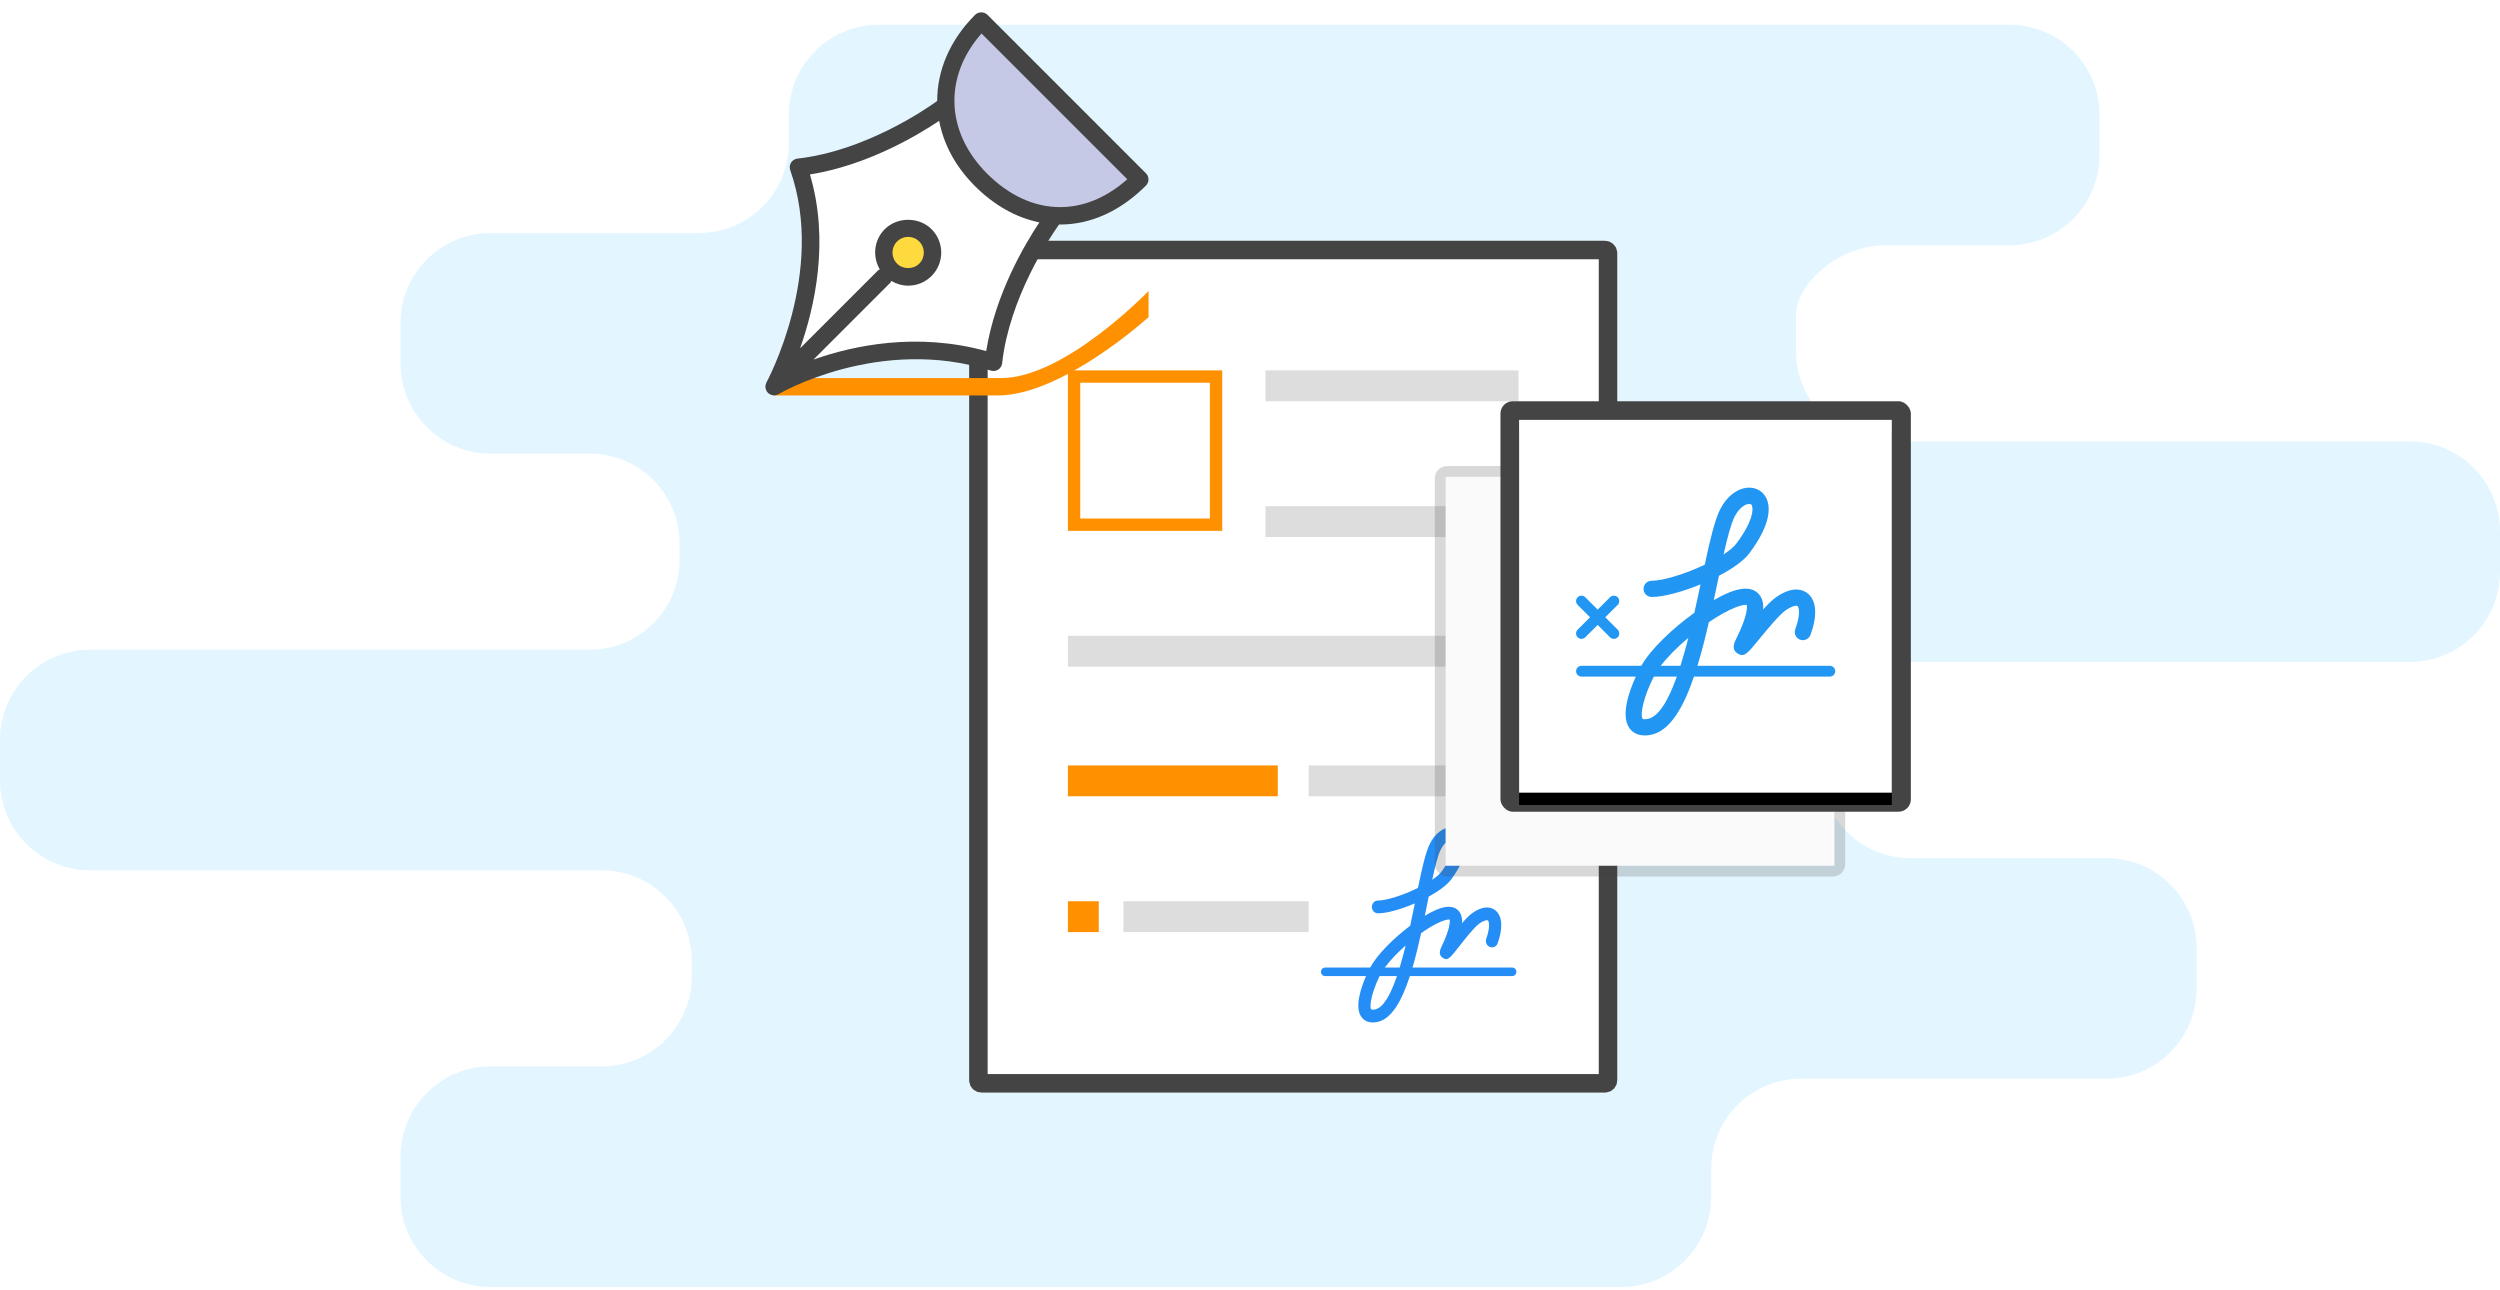 <?xml version="1.0" encoding="UTF-8"?>
<svg width="405px" height="209px" viewBox="0 0 405 209" version="1.1" xmlns="http://www.w3.org/2000/svg" xmlns:xlink="http://www.w3.org/1999/xlink">
    <!-- Generator: Sketch 44.1 (41455) - http://www.bohemiancoding.com/sketch -->
    <title>API_banner_25</title>
    <desc>Created with Sketch.</desc>
    <defs>
        <filter x="-7.6%" y="-3.6%" width="114.3%" height="110.9%" filterUnits="objectBoundingBox" id="filter-1">
            <feOffset dx="0" dy="2" in="SourceAlpha" result="shadowOffsetOuter1"></feOffset>
            <feGaussianBlur stdDeviation="2" in="shadowOffsetOuter1" result="shadowBlurOuter1"></feGaussianBlur>
            <feColorMatrix values="0 0 0 0 0   0 0 0 0 0   0 0 0 0 0  0 0 0 0.303 0" type="matrix" in="shadowBlurOuter1" result="shadowMatrixOuter1"></feColorMatrix>
            <feMerge>
                <feMergeNode in="shadowMatrixOuter1"></feMergeNode>
                <feMergeNode in="SourceGraphic"></feMergeNode>
            </feMerge>
        </filter>
        <path d="M-4.68958206e-13,2.004 C-4.68958206e-13,0.897 0.892,1.42108547e-14 2.004,1.42108547e-14 L102.996,1.42108547e-14 C104.103,1.42108547e-14 105,0.899 105,2.004 L105,135.996 C105,137.103 104.108,138 102.996,138 L2.004,138 C0.897,138 -4.68958206e-13,137.101 -4.68958206e-13,135.996 L-4.68958206e-13,2.004 Z" id="path-2"></path>
        <filter x="-10.3%" y="-5.6%" width="119.0%" height="117.5%" filterUnits="objectBoundingBox" id="filter-3">
            <feOffset dx="0" dy="2" in="SourceAlpha" result="shadowOffsetOuter1"></feOffset>
            <feGaussianBlur stdDeviation="1.5" in="shadowOffsetOuter1" result="shadowBlurOuter1"></feGaussianBlur>
            <feColorMatrix values="0 0 0 0 0.662   0 0 0 0 0.374   0 0 0 0 0.002  0 0 0 0.197 0" type="matrix" in="shadowBlurOuter1" result="shadowMatrixOuter1"></feColorMatrix>
            <feMerge>
                <feMergeNode in="shadowMatrixOuter1"></feMergeNode>
                <feMergeNode in="SourceGraphic"></feMergeNode>
            </feMerge>
        </filter>
        <polygon id="path-4" points="15.094 3.02 75.472 3.02 75.472 63.412 15.094 63.412"></polygon>
        <filter x="-16.6%" y="-13.2%" width="133.1%" height="133.1%" filterUnits="objectBoundingBox" id="filter-5">
            <feMorphology radius="1" operator="dilate" in="SourceAlpha" result="shadowSpreadOuter1"></feMorphology>
            <feOffset dx="0" dy="2" in="shadowSpreadOuter1" result="shadowOffsetOuter1"></feOffset>
            <feGaussianBlur stdDeviation="2" in="shadowOffsetOuter1" result="shadowBlurOuter1"></feGaussianBlur>
            <feColorMatrix values="0 0 0 0 0.057   0 0 0 0 0.336   0 0 0 0 0.558  0 0 0 0.203 0" type="matrix" in="shadowBlurOuter1"></feColorMatrix>
        </filter>
    </defs>
    <g id="Page-1" stroke="none" stroke-width="1" fill="none" fill-rule="evenodd">
        <g id="API_banner_25" transform="translate(-194, -78)">
            <path d="M486.937,233.574 C486.937,225.521 493.467,218.993 501.515,218.993 L584.422,218.993 C592.473,218.993 599,212.459 599,204.405 L599,197.843 C599,189.786 592.463,183.255 584.423,183.255 L503.48,183.255 C495.429,183.255 488.903,176.731 488.903,168.674 L488.903,166.071 C488.903,158.017 495.43,151.489 503.49,151.489 L519.534,151.489 C527.59,151.489 534.121,144.955 534.121,136.902 L534.121,130.339 C534.121,122.283 527.596,115.752 519.55,115.752 L485.78,115.752 C477.733,115.752 471.209,109.224 471.209,101.169 L471.209,96.583 C471.209,88.529 464.68,82 456.635,82 L273.452,82 C265.403,82 258.879,88.534 258.879,96.587 L258.879,103.15 C258.879,111.206 265.405,117.737 273.459,117.737 L293.449,117.737 C301.501,117.737 308.029,124.268 308.029,128.937 L308.029,128.937 L308.029,134.927 C308.029,142.978 301.51,149.504 293.442,149.504 L208.587,149.504 C200.531,149.504 194,156.038 194,164.091 L194,170.654 C194,178.71 200.537,185.241 208.577,185.241 L289.52,185.241 C297.571,185.241 304.097,191.765 304.097,199.822 L304.097,202.426 C304.097,210.479 297.575,217.007 289.518,217.007 L257.729,217.007 C249.678,217.007 243.15,223.541 243.15,231.595 L243.15,238.157 C243.15,246.214 249.686,252.745 257.735,252.745 L307.207,252.745 C315.262,252.745 321.791,259.272 321.791,267.328 L321.791,271.913 C321.791,279.967 328.32,286.496 336.365,286.496 L519.548,286.496 C527.597,286.496 534.121,279.962 534.121,271.909 L534.121,265.346 C534.121,257.29 527.585,250.759 519.547,250.759 L501.511,250.759 C493.462,250.759 486.937,244.235 486.937,236.178 L486.937,233.574 Z" id="Combined-Shape-Copy-2" fill="#E3F6FF" transform="translate(396.5, 184.248) scale(-1, 1) translate(-396.5, -184.248) "></path>
            <g id="Illustration" transform="translate(318, 78)">
                <g id="paper" transform="translate(33, 37)">
                    <g id="2-copy-7" filter="url(#filter-1)">
                        <g id="Rectangle-888">
                            <use fill="#FFFFFF" fill-rule="evenodd" xlink:href="#path-2"></use>
                            <path stroke="#444444" stroke-width="3" d="M1.5,2.004 L1.5,135.996 C1.5,136.273 1.727,136.5 2.004,136.5 L102.996,136.5 C103.277,136.5 103.5,136.277 103.5,135.996 L103.5,2.004 C103.5,1.727 103.273,1.5 102.996,1.5 L2.004,1.5 C1.723,1.5 1.5,1.723 1.5,2.004 Z"></path>
                        </g>
                        <path d="M17,22 L17,46 L40,46 L40,22 L17,22 Z" id="Rectangle-109" stroke="#FF9000" stroke-width="2"></path>
                        <polygon id="Rectangle-109" fill="#DDDDDD" points="48 43 89 43 89 48 48 48"></polygon>
                        <polygon id="Rectangle-109" fill="#DDDDDD" points="48 21 89 21 89 26 48 26"></polygon>
                        <polygon id="Rectangle-109" fill="#DDDDDD" points="16 64 89 64 89 69 16 69"></polygon>
                        <polygon id="Rectangle-109" fill="#DDDDDD" points="55 85 89 85 89 90 55 90"></polygon>
                        <polygon id="Rectangle-109" fill="#FF9000" points="16 107 21 107 21 112 16 112"></polygon>
                        <polygon id="Rectangle-109" fill="#DDDDDD" points="25 107 55 107 55 112 25 112"></polygon>
                        <polygon id="Rectangle-109" fill="#FF9000" points="16 85 50 85 50 90 16 90"></polygon>
                    </g>
                    <path d="M87.996,119.745 L71.827,119.745 C72.337,117.996 72.796,116.106 73.221,114.174 C74.355,113.366 75.47,112.704 76.425,112.308 C77.212,111.982 77.609,111.958 77.759,111.958 C77.807,111.958 77.829,111.962 77.832,111.956 C77.861,112.033 78.15,112.978 76.487,116.454 C76.115,117.233 76.189,117.805 76.707,118.157 C77.515,118.705 77.893,118.226 79.296,116.436 C80.246,115.225 81.834,113.196 82.621,112.639 C83.459,112.049 83.942,112.027 84.044,112.115 C84.236,112.271 84.431,113.235 83.773,115.075 C83.581,115.611 83.843,116.206 84.353,116.407 C84.869,116.608 85.435,116.332 85.626,115.8 C86.506,113.337 86.375,111.4 85.268,110.489 C84.726,110.043 83.521,109.505 81.513,110.925 C81.04,111.26 80.477,111.832 79.846,112.558 C79.901,111.696 79.717,111.043 79.297,110.566 C78.221,109.337 76.319,110.125 75.697,110.384 C75.131,110.618 74.495,110.949 73.818,111.356 C73.973,110.609 74.123,109.864 74.273,109.126 C74.333,108.832 74.391,108.541 74.45,108.252 C76.086,107.354 77.476,106.337 78.163,105.377 C81.003,101.419 80.676,99.256 80.229,98.321 C79.833,97.494 79.059,97 78.158,97 C76.779,97 75.409,98.074 74.582,99.804 C73.934,101.158 73.35,103.742 72.714,106.838 C70.388,107.987 67.673,108.887 66.233,108.887 C65.687,108.887 65.244,109.351 65.244,109.922 C65.244,110.493 65.687,110.956 66.233,110.956 C67.694,110.956 69.987,110.304 72.204,109.347 C71.972,110.491 71.721,111.719 71.449,112.97 C68.802,114.966 66.123,117.607 64.964,119.745 L57.659,119.745 C57.295,119.745 57,120.054 57,120.434 C57,120.815 57.295,121.124 57.659,121.124 L64.297,121.124 C63.503,122.947 62.409,126.112 63.532,127.723 C63.839,128.165 64.401,128.636 65.391,128.636 C65.606,128.636 65.841,128.614 66.097,128.565 C68.436,128.115 70.094,125.125 71.401,121.122 L87.996,121.122 C88.36,121.122 88.656,120.813 88.656,120.433 C88.656,120.052 88.36,119.745 87.996,119.745 L87.996,119.745 Z M76.351,100.729 C76.896,99.59 77.67,99.07 78.156,99.07 C78.356,99.07 78.415,99.157 78.459,99.248 C78.701,99.754 78.577,101.353 76.579,104.137 C76.265,104.576 75.714,105.05 75.016,105.524 C75.475,103.4 75.919,101.633 76.351,100.729 L76.351,100.729 Z M70.717,116.167 C70.415,117.401 70.094,118.609 69.749,119.745 L67.337,119.745 C68.16,118.622 69.372,117.353 70.717,116.167 L70.717,116.167 Z M65.74,126.532 C65.356,126.606 65.166,126.555 65.132,126.505 C64.769,125.984 65.295,123.557 66.499,121.124 L69.306,121.124 C68.298,124.074 67.119,126.267 65.74,126.532 L65.74,126.532 Z" id="Shape" fill="#248DF6"></path>
                </g>
                <g id="draw-copy" filter="url(#filter-3)">
                    <path d="M1.411,59.247 L38.189,59.247 C48.5,59.247 62.068,45.14 62.068,45.14 L62.068,49.372 C62.068,49.372 48.12,62.068 37.62,62.068 L1.411,62.068 L1.411,59.247 Z" id="Rectangle-155" fill="#FF9000"></path>
                    <path d="M61.642,26.071 L35.968,0.397 C35.439,-0.132 34.502,-0.132 33.973,0.397 C29.859,4.512 27.813,9.441 27.827,14.361 C25.905,15.742 16.046,22.485 5.191,23.691 C4.763,23.737 4.381,23.979 4.153,24.343 C3.923,24.707 3.873,25.155 4.016,25.561 C9.837,42.084 0.259,59.782 0.162,59.958 C0.148,59.985 0.149,60.013 0.137,60.039 C0.111,60.095 0.09,60.149 0.072,60.208 C0.051,60.271 0.036,60.332 0.024,60.398 C0.014,60.456 0.004,60.51 0.001,60.568 C-0.002,60.624 0.001,60.679 0.005,60.737 C0.011,60.802 0.019,60.864 0.034,60.93 C0.045,60.987 0.056,61.04 0.074,61.095 C0.096,61.153 0.124,61.207 0.151,61.262 C0.166,61.296 0.168,61.331 0.186,61.363 C0.207,61.399 0.237,61.424 0.261,61.456 C0.285,61.49 0.309,61.521 0.337,61.552 C0.352,61.571 0.365,61.592 0.381,61.607 C0.389,61.617 0.392,61.63 0.4,61.638 C0.403,61.641 0.406,61.641 0.409,61.644 C0.529,61.763 0.67,61.849 0.819,61.916 C0.856,61.933 0.891,61.947 0.928,61.96 C0.969,61.974 1.006,61.997 1.046,62.007 C1.162,62.036 1.281,62.052 1.396,62.052 L1.398,62.052 L1.398,62.052 L1.399,62.052 C1.551,62.052 1.704,62.016 1.853,61.966 C1.858,61.964 1.863,61.961 1.867,61.96 C1.907,61.947 1.944,61.93 1.983,61.912 C2.025,61.892 2.072,61.88 2.114,61.854 C2.116,61.853 2.118,61.853 2.12,61.851 C2.281,61.757 18.444,52.307 36.52,58.036 C36.923,58.163 37.362,58.106 37.714,57.873 C38.069,57.643 38.301,57.267 38.348,56.846 C39.517,46.313 45.944,36.66 47.568,34.364 C47.624,34.365 47.682,34.374 47.738,34.374 L47.74,34.374 C52.707,34.374 57.514,32.193 61.642,28.065 C62.193,27.514 62.193,26.622 61.642,26.071" id="Fill-1" fill="#444444"></path>
                    <path d="M35.768,54.873 C24.507,51.784 14.264,53.962 7.785,56.25 L20.169,43.864 C20.272,43.761 20.337,43.637 20.401,43.514 C21.219,44 22.144,44.276 23.119,44.276 C24.551,44.276 25.898,43.72 26.912,42.708 C29.003,40.618 29.003,37.216 26.912,35.127 C24.889,33.101 21.357,33.101 19.331,35.127 C17.568,36.891 17.311,39.583 18.524,41.637 C18.402,41.702 18.278,41.767 18.175,41.87 L5.613,54.431 C7.983,47.724 10.406,37.01 7.21,26.264 C16.526,24.78 24.686,19.893 28.144,17.577 C28.849,21.328 30.763,24.97 33.916,28.122 C37.07,31.276 40.638,33.27 44.377,34.024 C42.021,37.562 37.225,45.657 35.768,54.873" id="Fill-4" fill="#FFFFFF"></path>
                    <path d="M21.326,37.121 C21.806,36.642 22.443,36.378 23.122,36.378 C23.801,36.378 24.438,36.642 24.916,37.121 C25.907,38.112 25.907,39.723 24.918,40.711 C23.957,41.669 22.285,41.674 21.326,40.713 C20.337,39.724 20.337,38.112 21.326,37.121" id="Fill-6" fill="#FEDA3F"></path>
                    <path d="M47.738,31.553 C43.55,31.553 39.459,29.677 35.91,26.127 C29.165,19.383 28.866,10.407 35.003,3.422 L58.619,27.039 C55.285,29.997 51.546,31.553 47.738,31.553" id="Fill-8" fill="#C5C9E5"></path>
                </g>
                <g id="Group-51" transform="translate(107, 65)">
                    <g>
                        <rect id="Rectangle-1563" fill="#444444" opacity="0.205" x="1.441" y="10.5" width="66.484" height="66.5" rx="2"></rect>
                        <rect id="Rectangle-1563" fill="#FAFAFA" x="3.19" y="12.25" width="62.985" height="63"></rect>
                        <rect id="Rectangle-1563" fill="#444444" x="12.075" y="0" width="66.484" height="66.5" rx="2"></rect>
                        <g id="Rectangle-1563">
                            <use fill="black" fill-opacity="1" filter="url(#filter-5)" xlink:href="#path-4"></use>
                            <use fill="#FFFFFF" fill-rule="evenodd" xlink:href="#path-4"></use>
                        </g>
                        <path d="M65.437,42.859 L43.989,42.859 C44.666,40.64 45.275,38.243 45.839,35.791 C47.343,34.766 48.822,33.925 50.088,33.423 C51.133,33.01 51.66,32.979 51.859,32.979 C51.922,32.979 51.952,32.984 51.955,32.977 C51.994,33.075 52.377,34.274 50.171,38.684 C49.677,39.672 49.775,40.399 50.463,40.845 C51.535,41.54 52.036,40.932 53.897,38.661 C55.157,37.124 57.263,34.55 58.308,33.843 C59.419,33.094 60.059,33.066 60.196,33.178 C60.449,33.376 60.708,34.599 59.835,36.934 C59.582,37.614 59.928,38.369 60.605,38.624 C61.289,38.88 62.04,38.53 62.293,37.854 C63.46,34.729 63.287,32.272 61.819,31.115 C61.1,30.55 59.501,29.867 56.838,31.668 C56.21,32.093 55.463,32.819 54.627,33.74 C54.7,32.646 54.455,31.819 53.899,31.213 C52.471,29.654 49.948,30.653 49.123,30.982 C48.372,31.279 47.529,31.7 46.631,32.216 C46.836,31.267 47.035,30.322 47.235,29.386 C47.314,29.013 47.391,28.644 47.469,28.276 C49.639,27.137 51.483,25.848 52.394,24.63 C56.161,19.607 55.727,16.863 55.134,15.677 C54.609,14.627 53.582,14 52.387,14 C50.559,14 48.741,15.363 47.644,17.558 C46.785,19.276 46.01,22.554 45.167,26.483 C42.081,27.941 38.48,29.083 36.569,29.083 C35.845,29.083 35.257,29.671 35.257,30.396 C35.257,31.12 35.845,31.708 36.569,31.708 C38.508,31.708 41.549,30.881 44.49,29.666 C44.182,31.119 43.849,32.676 43.489,34.263 C39.978,36.795 36.424,40.147 34.886,42.859 L25.197,42.859 C24.714,42.859 24.322,43.251 24.322,43.734 C24.322,44.217 24.714,44.609 25.197,44.609 L34.001,44.609 C32.948,46.923 31.497,50.939 32.986,52.983 C33.394,53.543 34.139,54.142 35.453,54.142 C35.738,54.142 36.05,54.114 36.389,54.05 C39.491,53.48 41.69,49.686 43.424,44.608 L65.437,44.608 C65.92,44.608 66.312,44.215 66.312,43.733 C66.312,43.249 65.92,42.859 65.437,42.859 L65.437,42.859 Z M49.99,18.732 C50.713,17.287 51.74,16.627 52.386,16.627 C52.65,16.627 52.729,16.737 52.786,16.852 C53.108,17.495 52.944,19.523 50.293,23.056 C49.877,23.613 49.145,24.215 48.22,24.815 C48.829,22.12 49.418,19.878 49.99,18.732 L49.99,18.732 Z M42.518,38.32 C42.117,39.886 41.69,41.419 41.234,42.859 L38.034,42.859 C39.126,41.435 40.733,39.825 42.518,38.32 L42.518,38.32 Z M35.915,51.471 C35.406,51.566 35.154,51.501 35.109,51.438 C34.627,50.776 35.326,47.696 36.923,44.609 L40.646,44.609 C39.309,48.352 37.745,51.135 35.915,51.471 L35.915,51.471 Z" id="Shape" fill="#2196F3"></path>
                        <path d="M24.578,38.243 C24.75,38.413 24.974,38.499 25.197,38.499 C25.421,38.499 25.645,38.413 25.817,38.243 L27.822,36.236 L29.827,38.241 C29.998,38.413 30.222,38.499 30.446,38.499 C30.67,38.499 30.894,38.413 31.066,38.243 C31.407,37.902 31.407,37.347 31.066,37.006 L29.059,34.999 L31.064,32.993 C31.405,32.652 31.405,32.097 31.064,31.756 C30.723,31.415 30.168,31.415 29.827,31.756 L27.822,33.761 L25.817,31.756 C25.476,31.415 24.921,31.415 24.58,31.756 C24.239,32.097 24.239,32.652 24.58,32.993 L26.585,34.999 L24.58,37.004 C24.237,37.347 24.237,37.9 24.578,38.243 L24.578,38.243 Z" id="Shape" fill="#2196F3"></path>
                    </g>
                </g>
            </g>
        </g>
    </g>
</svg>